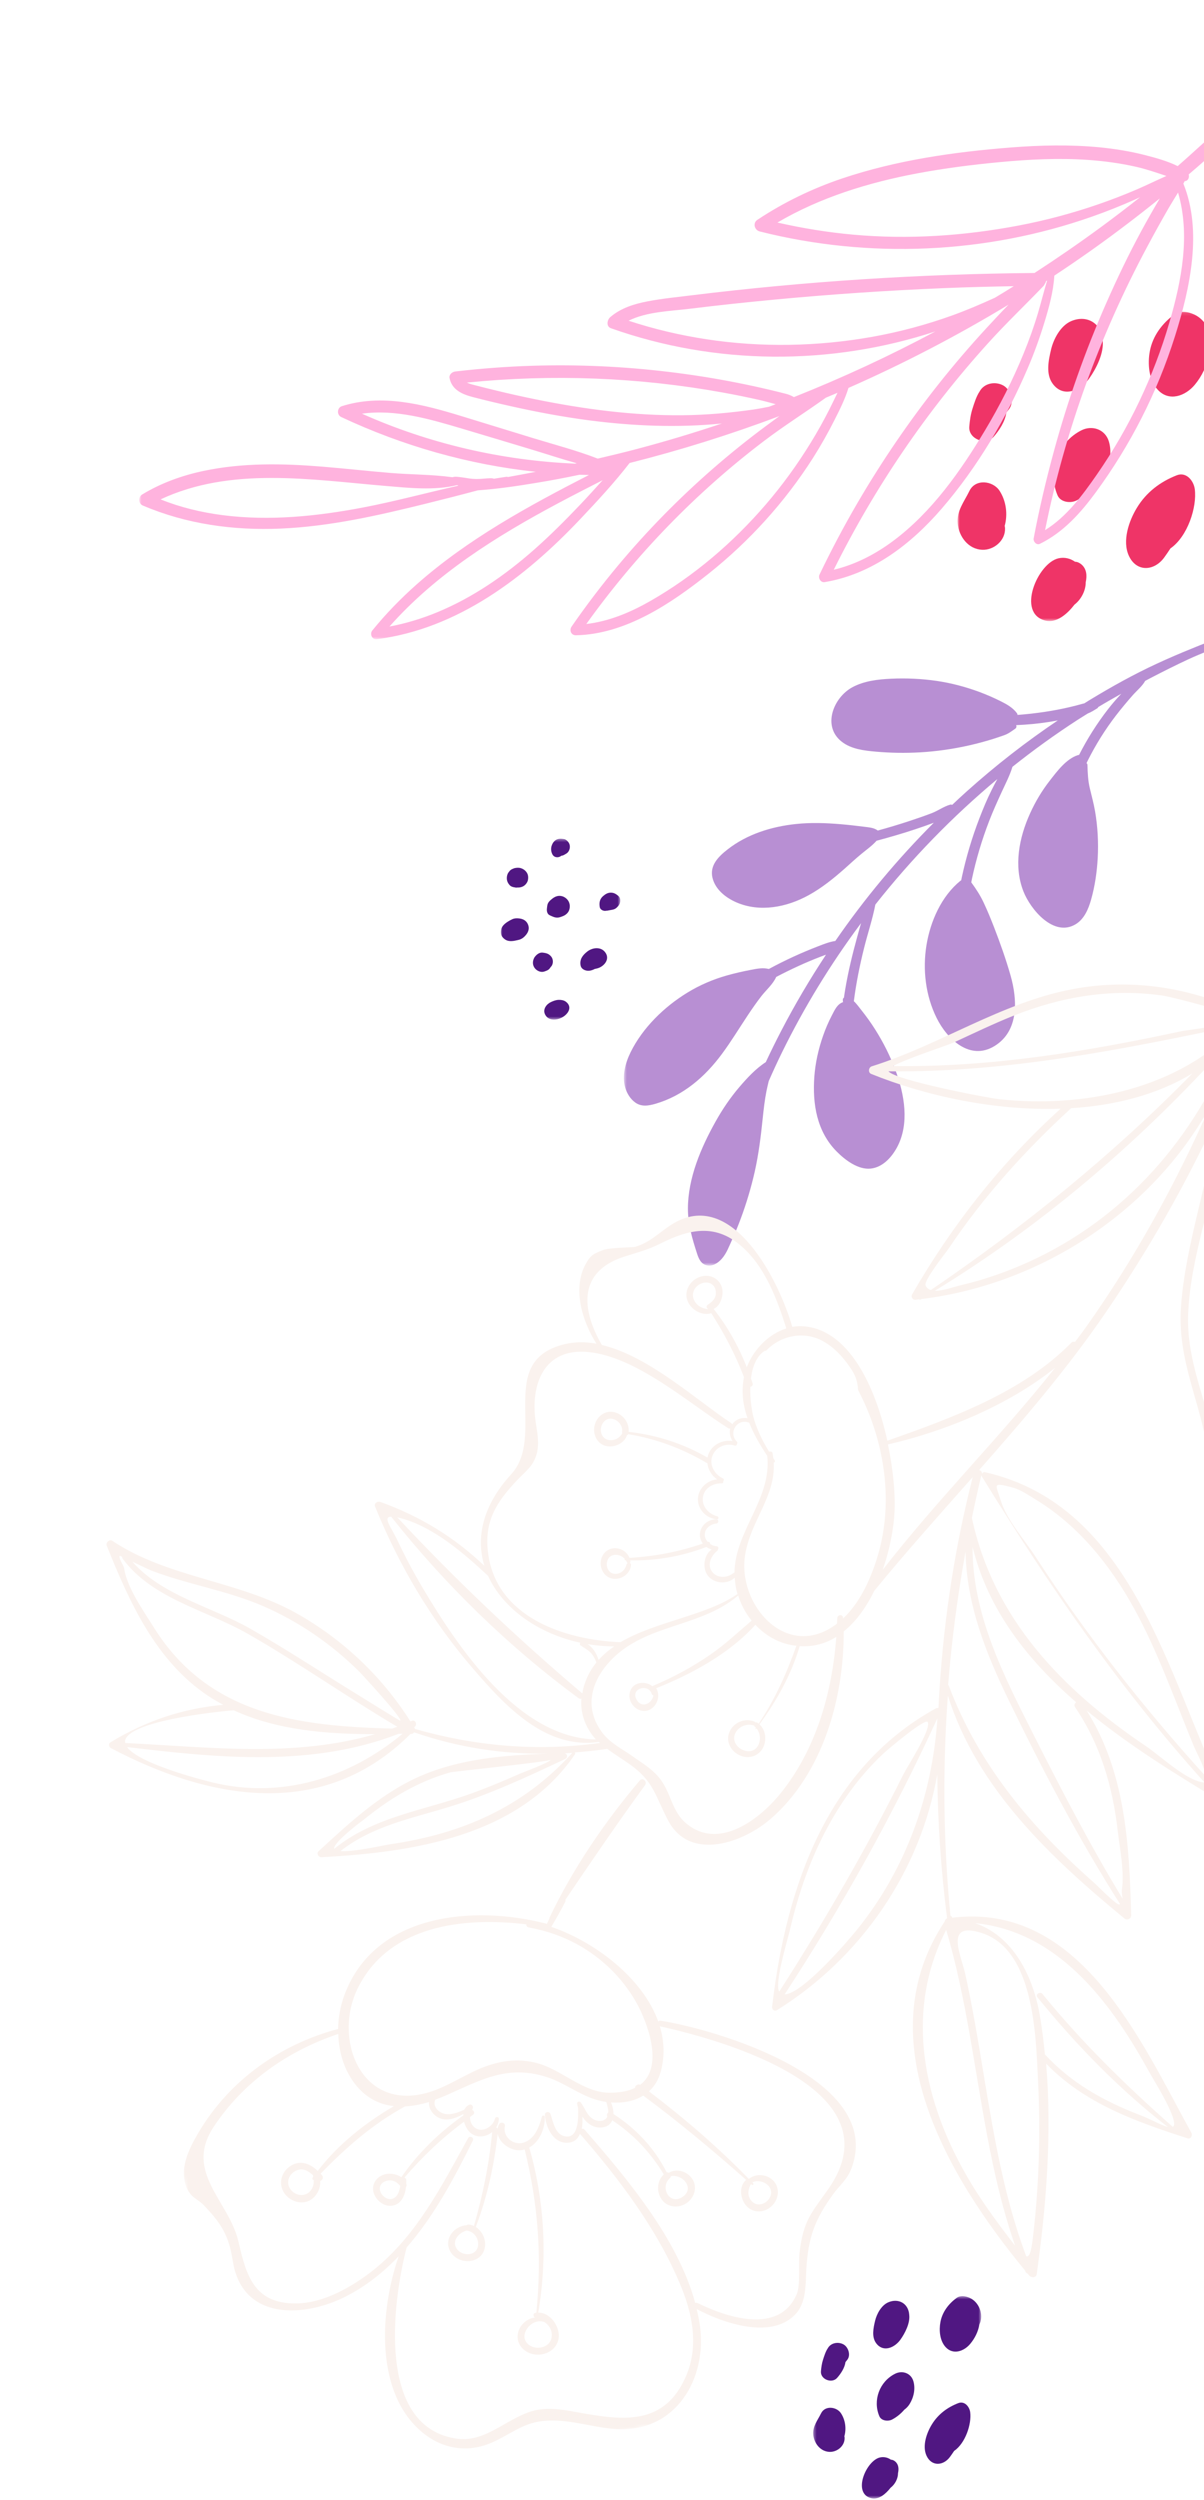 <svg width="387" height="803" viewBox="0 0 387 803" fill="none" xmlns="http://www.w3.org/2000/svg">
    <g clip-path="url(#clip0_827_111)">
        <mask id="mask0_827_111" style="mask-type:luminance" maskUnits="userSpaceOnUse" x="307" y="100" width="83" height="100">
            <path d="M307.795 199.471H389.385V100.131H307.795V199.471Z" fill="white"/>
        </mask>
        <g mask="url(#mask0_827_111)">
            <path d="M362.854 178.521C365.314 183.841 371.024 183.451 374.214 179.051C374.844 178.181 375.534 177.191 376.224 176.131C381.724 172.321 384.804 162.891 384.034 157.061C383.684 154.451 381.344 151.441 378.244 152.651C372.904 154.741 368.454 158.121 365.444 163.071C362.864 167.281 360.644 173.741 362.854 178.521Z" fill="#EF3467"/>
            <path d="M336.034 199.321C339.694 200.201 343.124 197.101 345.374 194.191C347.554 192.501 349.003 189.661 348.983 187.001C349.453 184.861 349.283 182.721 347.613 181.291C347.043 180.801 346.303 180.421 345.543 180.421C344.053 179.371 342.213 178.881 340.243 179.311C333.533 180.801 326.603 197.051 336.034 199.321Z" fill="#EF3467"/>
            <path d="M339.914 159.07C340.894 161.39 344.184 161.72 346.114 160.7C348.214 159.59 350.324 157.91 352.044 155.88C353.044 155.15 353.914 154.22 354.584 153.15C356.634 149.84 357.544 145.57 356.424 141.8C355.264 137.91 351.084 136.45 347.594 138.21C339.954 142.06 336.654 151.33 339.914 159.07Z" fill="#EF3467"/>
            <path d="M372.153 125.201C375.793 129.121 381.013 127.201 384.023 123.601C386.313 120.851 387.943 117.491 388.513 113.981C390.773 109.401 388.433 103.091 383.833 101.001C381.893 100.121 379.353 99.601 377.453 101.001C373.553 103.861 370.503 107.921 369.593 112.781C368.833 116.811 369.223 122.041 372.153 125.201Z" fill="#EF3467"/>
            <path d="M338.413 123.31C341.893 127.94 347.413 125.36 350.133 121.52C352.383 118.35 354.923 113.33 354.423 109.32C354.423 109.3 354.413 109.28 354.413 109.26C354.413 109.18 354.413 109.11 354.403 109.03C353.913 103.6 349.103 101.02 344.213 103.18C340.873 104.66 338.643 108.86 337.843 112.25C337.013 115.78 336.073 120.19 338.413 123.31Z" fill="#EF3467"/>
            <path d="M307.834 168.201C308.234 172.351 311.235 176.381 315.675 176.581C319.475 176.751 323.205 173.591 323.045 169.661C323.035 169.411 322.995 169.161 322.935 168.911C323.975 165.151 323.405 160.921 321.315 157.671C319.205 154.371 313.545 153.671 311.605 157.671C309.915 161.151 307.444 164.061 307.834 168.201Z" fill="#EF3467"/>
            <path d="M319.373 140.301C321.193 138.241 323.083 135.391 323.473 132.491C323.773 132.121 324.083 131.741 324.393 131.321C326.143 129.011 324.833 125.051 322.413 123.771C319.843 122.411 316.333 123.041 314.863 125.751C313.813 127.321 313.163 129.451 312.583 131.271C311.983 133.141 311.713 135.111 311.553 137.061C311.243 140.961 316.823 143.181 319.373 140.301Z" fill="#EF3467"/>
        </g>
        <mask id="mask1_827_111" style="mask-type:luminance" maskUnits="userSpaceOnUse" x="261" y="737" width="55" height="66">
            <path d="M261.385 802.471H315.385V737.471H261.385V802.471Z" fill="white"/>
        </mask>
        <g mask="url(#mask1_827_111)">
            <path d="M297.827 788.763C299.455 792.244 303.234 791.989 305.345 789.11C305.762 788.541 306.219 787.893 306.676 787.199C310.316 784.706 312.354 778.536 311.845 774.722C311.613 773.014 310.064 771.044 308.013 771.836C304.478 773.204 301.533 775.415 299.541 778.654C297.833 781.409 296.364 785.636 297.827 788.763Z" fill="#501782"/>
            <path d="M280.076 802.372C282.498 802.948 284.768 800.92 286.258 799.015C287.7 797.91 288.66 796.051 288.647 794.311C288.958 792.911 288.845 791.51 287.74 790.575C287.363 790.254 286.873 790.006 286.37 790.006C285.384 789.318 284.166 788.998 282.862 789.279C278.421 790.254 273.835 800.887 280.076 802.372Z" fill="#501782"/>
            <path d="M282.645 776.037C283.294 777.555 285.471 777.771 286.748 777.103C288.138 776.377 289.535 775.278 290.673 773.949C291.335 773.472 291.911 772.863 292.354 772.163C293.711 769.997 294.313 767.203 293.572 764.737C292.804 762.191 290.038 761.236 287.728 762.388C282.671 764.907 280.487 770.972 282.645 776.037Z" fill="#501782"/>
            <path d="M303.982 753.875C306.391 756.44 309.846 755.184 311.838 752.828C313.354 751.029 314.432 748.83 314.81 746.533C316.305 743.537 314.757 739.408 311.712 738.04C310.428 737.465 308.747 737.124 307.49 738.04C304.908 739.912 302.89 742.568 302.288 745.748C301.785 748.385 302.043 751.807 303.982 753.875Z" fill="#501782"/>
            <path d="M281.652 752.638C283.955 755.668 287.609 753.98 289.409 751.467C290.898 749.393 292.579 746.108 292.248 743.484C292.248 743.471 292.242 743.458 292.242 743.445C292.242 743.393 292.242 743.347 292.235 743.295C291.911 739.742 288.727 738.054 285.491 739.467C283.28 740.435 281.804 743.183 281.275 745.402C280.726 747.711 280.103 750.597 281.652 752.638Z" fill="#501782"/>
            <path d="M261.412 782.011C261.677 784.726 263.662 787.363 266.601 787.494C269.116 787.605 271.585 785.537 271.479 782.966C271.472 782.802 271.446 782.639 271.406 782.475C272.094 780.015 271.717 777.247 270.334 775.121C268.937 772.961 265.191 772.503 263.907 775.121C262.789 777.398 261.154 779.302 261.412 782.011Z" fill="#501782"/>
            <path d="M269.049 763.755C270.253 762.407 271.504 760.542 271.762 758.645C271.961 758.403 272.166 758.154 272.371 757.879C273.529 756.368 272.662 753.777 271.061 752.939C269.36 752.049 267.037 752.462 266.064 754.235C265.369 755.262 264.939 756.656 264.555 757.847C264.158 759.07 263.979 760.359 263.873 761.635C263.668 764.187 267.361 765.64 269.049 763.755Z" fill="#501782"/>
        </g>
        <mask id="mask2_827_111" style="mask-type:luminance" maskUnits="userSpaceOnUse" x="199" y="202" width="197" height="207">
            <path d="M202.172 202.115L199.84 406.102L392.827 408.308L395.16 204.322L202.172 202.115Z" fill="white"/>
        </mask>
        <g mask="url(#mask2_827_111)">
            <path d="M394.261 204.342C390.386 205.243 386.735 206.828 383.039 208.32C379.265 209.842 375.52 211.457 371.821 213.166C364.393 216.599 357.204 220.608 350.214 224.852C349.638 225.201 349.078 225.567 348.502 225.917C348.331 225.961 348.161 225.975 347.975 226.035C346.563 226.437 345.137 226.808 343.711 227.133C341.2 227.724 338.643 228.206 336.088 228.595C333.084 229.057 330.081 229.394 327.048 229.623C327.05 229.437 327.006 229.251 326.884 229.079C325.56 227.282 323.655 226.222 321.687 225.238C319.443 224.112 317.135 223.11 314.78 222.23C310.316 220.583 305.707 219.368 301 218.679C296.2 217.989 291.302 217.762 286.46 217.986C282.207 218.185 277.795 218.677 273.984 220.726C267.918 223.988 264.163 233.259 270.568 238.229C273.664 240.635 277.817 241.086 281.586 241.423C286.25 241.833 290.949 241.902 295.636 241.646C301.05 241.336 306.454 240.561 311.74 239.35C314.189 238.79 316.624 238.136 319.044 237.388C320.285 237 321.527 236.58 322.753 236.145C324.15 235.649 325.148 234.87 326.364 234.016C326.738 233.757 326.79 233.277 326.624 232.904C330.027 232.757 333.416 232.454 336.792 231.935C337.876 231.777 338.945 231.572 340.014 231.383C329.747 238.286 319.982 245.891 310.767 254.154C309.174 255.577 307.611 257.031 306.064 258.501C305.864 258.422 305.648 258.388 305.431 258.432C303.352 259.013 301.481 260.417 299.447 261.184C297.056 262.102 294.619 262.927 292.183 263.736C288.862 264.829 285.511 265.829 282.146 266.751C280.935 265.838 279.375 265.743 277.816 265.539C275.269 265.216 272.706 264.923 270.142 264.708C265.4 264.313 260.594 264.149 255.858 264.653C248.011 265.462 240.098 267.928 233.827 272.847C230.941 275.107 228.065 277.926 229.008 281.919C229.908 285.711 233.31 288.353 236.725 289.833C244.278 293.096 252.893 291.382 259.879 287.541C264.063 285.249 267.793 282.254 271.369 279.103C273.227 277.45 275.056 275.751 276.975 274.177C278.676 272.771 280.328 271.643 281.753 270.032C285.956 268.902 290.143 267.695 294.271 266.316C296.242 265.657 298.213 264.982 300.154 264.245C288.473 275.92 277.861 288.63 268.492 302.222C266.634 302.495 264.91 303.173 263.046 303.895C260.391 304.919 257.766 306.02 255.186 307.199C252.451 308.454 249.777 309.787 247.132 311.214C245.205 310.742 243.361 311.108 241.316 311.503C238.713 312.001 236.14 312.591 233.597 313.306C229.161 314.572 224.904 316.383 220.965 318.802C213.524 323.335 206.582 330.074 202.689 337.964C200.98 341.447 199.866 345.603 200.997 349.428C201.533 351.216 202.611 352.948 204.128 354.066C206.198 355.577 208.445 355.154 210.74 354.498C219.644 351.888 226.608 345.862 232.041 338.517C235.024 334.506 237.608 330.212 240.377 326.06C241.761 323.983 243.191 321.923 244.713 319.957C246.282 317.945 248.389 316.171 249.467 313.844C249.483 313.828 249.483 313.797 249.484 313.782C251.754 312.584 254.071 311.448 256.402 310.374C258.795 309.27 261.234 308.244 263.688 307.296C264.293 307.055 264.914 306.845 265.504 306.62C260.313 314.479 255.52 322.591 251.173 330.956C249.434 334.299 247.757 337.689 246.141 341.142C242.917 343.212 240.115 346.264 237.67 349.119C234.74 352.541 232.209 356.278 230.015 360.204C225.296 368.627 221.134 378.373 221.115 388.167C221.105 393.126 222.519 397.915 224.042 402.597C224.579 404.261 225.302 405.974 227.199 406.399C229.065 406.807 230.809 405.634 232 404.299C233.472 402.658 234.285 400.436 235.189 398.463C236.236 396.135 237.222 393.775 238.099 391.398C239.933 386.476 241.444 381.41 242.601 376.279C243.871 370.621 244.57 364.911 245.162 359.153C245.474 356.197 245.801 353.225 246.391 350.303C246.604 349.267 246.848 348.247 247.091 347.227C248.472 344.082 249.915 340.952 251.434 337.855C258.541 323.416 266.969 309.643 276.578 296.751C276.641 296.674 276.703 296.597 276.766 296.505C276.3 298.08 275.88 299.672 275.445 301.217C273.977 306.562 272.663 311.955 271.735 317.415C271.569 318.42 271.402 319.425 271.267 320.431C271.034 320.568 270.892 320.814 270.904 321.14C270.901 321.403 270.929 321.636 270.973 321.869C269.079 322.514 268.3 324.38 267.4 326.09C266.293 328.216 265.34 330.421 264.557 332.674C263.071 336.919 262.077 341.355 261.747 345.845C261.122 354.609 262.551 363.412 268.94 369.854C271.63 372.566 275.829 375.76 279.869 375.326C283.692 374.92 286.573 371.745 288.31 368.542C292.432 360.918 290.701 351.43 287.821 343.71C286.126 339.166 283.934 334.802 281.338 330.697C279.971 328.527 278.48 326.449 276.88 324.447C276.133 323.524 275.372 322.415 274.454 321.568C275.185 315.811 276.332 310.106 277.742 304.482C278.876 299.892 280.46 295.23 281.364 290.53C293.004 275.786 306.16 262.253 320.582 250.222C319.935 251.377 319.334 252.563 318.733 253.749C317.246 256.708 315.974 259.792 314.779 262.894C312.421 269.019 310.54 275.335 309.152 281.766C309.087 282.091 309.021 282.431 308.956 282.756C308.878 282.786 308.8 282.816 308.722 282.877C302.59 287.843 299.035 295.923 297.787 303.61C296.522 311.468 297.509 319.801 301.061 326.955C304.445 333.781 311.77 340.792 319.664 335.97C327.588 331.117 327.038 321.053 324.809 313.248C323.307 308.009 321.465 302.827 319.498 297.753C318.476 295.138 317.424 292.553 316.231 290.014C315.1 287.583 313.747 285.522 312.195 283.397C312.276 283.026 312.327 282.655 312.409 282.284C313.764 275.93 315.629 269.691 317.971 263.627C319.166 260.526 320.545 257.505 321.925 254.483C323.177 251.755 324.552 249.151 325.435 246.279C332.206 240.886 339.236 235.822 346.51 231.116C347.553 230.446 348.612 229.808 349.655 229.153C350.726 228.747 351.583 228.168 352.642 227.529C352.844 227.408 352.939 227.254 353.018 227.084C355.462 225.609 357.936 224.196 360.426 222.814C358.939 224.393 357.513 226.02 356.18 227.74C352.602 232.348 349.469 237.302 346.828 242.495C346.72 242.478 346.596 242.476 346.488 242.522C342.733 243.703 339.734 247.76 337.396 250.77C334.886 253.981 332.773 257.536 331.092 261.252C327.572 269.006 325.751 278.144 328.966 286.316C331.235 292.076 338.63 301.009 345.649 296.905C348.482 295.249 349.849 291.994 350.703 288.967C351.927 284.642 352.581 280.14 352.834 275.664C353.108 270.615 352.841 265.545 351.986 260.576C351.551 258.061 350.883 255.62 350.293 253.149C349.718 250.725 349.592 248.198 349.543 245.702C349.531 245.423 349.409 245.236 349.241 245.11C349.383 244.833 349.51 244.54 349.653 244.247C352.2 239.162 355.223 234.331 358.691 229.814C360.433 227.556 362.283 225.346 364.162 223.213C365.368 221.848 367.163 220.396 368.094 218.687C368.732 218.353 369.37 218.004 370.008 217.671C373.958 215.624 377.938 213.624 381.979 211.748C386.191 209.797 390.599 208.252 394.69 206.098C395.437 205.595 395.3 204.106 394.261 204.342Z" fill="#B88FD3"/>
        </g>
        <mask id="mask3_827_111" style="mask-type:luminance" maskUnits="userSpaceOnUse" x="40" y="0" width="360" height="234">
            <path d="M40.839 196.754L378.895 233.061L399.931 37.187L61.875 0.88L40.839 196.754Z" fill="white"/>
        </mask>
        <g mask="url(#mask3_827_111)">
            <path d="M45.879 162.354C59.914 168.35 75.061 170.43 90.247 169.772C105.944 169.096 121.361 165.609 136.572 161.846C142.247 160.438 147.905 159.011 153.555 157.492C159.962 157.035 166.331 156.102 172.676 155.039C177.226 154.292 181.751 153.433 186.268 152.483C187.281 152.519 188.297 152.537 189.312 152.555C169.817 162.545 150.424 173.109 133.944 187.675C128.804 192.229 124.004 197.165 119.671 202.496C118.793 203.564 119.53 205.497 121.06 205.298C147.118 202.027 168.915 185.325 186.458 166.785C191.97 160.963 197.476 155.031 202.37 148.707C218.689 144.608 234.783 139.559 250.535 133.637C248.977 134.778 247.437 135.921 245.899 137.046C240.154 141.317 234.585 145.806 229.174 150.513C218.251 160.024 208.073 170.379 198.778 181.482C193.463 187.834 188.45 194.419 183.741 201.218C182.903 202.418 183.562 204.069 185.128 204.038C201.077 203.716 215.749 193.807 227.807 184.218C240.917 173.797 252.315 161.211 261.316 147.096C263.853 143.099 266.186 138.97 268.311 134.747C269.992 131.438 271.638 128.126 272.726 124.591C290.422 116.806 307.625 107.861 324.179 97.846C321.729 100.363 319.327 102.939 316.962 105.502C311.697 111.223 306.649 117.114 301.818 123.191C292.217 135.279 283.485 148.078 275.695 161.397C271.289 168.936 267.207 176.657 263.418 184.536C262.903 185.607 263.751 187.188 265.065 186.966C280.306 184.441 292.804 174.809 302.701 163.352C314.155 150.082 323.457 134.346 330.344 118.259C332.403 113.465 334.185 108.551 335.701 103.571C337.213 98.628 338.579 93.687 338.897 88.524C343.023 85.806 347.082 83.025 351.113 80.169C358.509 74.913 365.73 69.419 372.791 63.727C370.749 67.178 368.757 70.671 366.853 74.192C362.798 81.661 359.122 89.334 355.689 97.105C348.87 112.563 343.211 128.545 338.77 144.858C336.248 154.126 334.027 163.482 332.25 172.921C332.048 173.954 333.186 175.202 334.261 174.664C341.836 170.953 347.414 164.683 352.331 157.979C357.804 150.499 362.686 142.593 366.899 134.323C371.225 125.848 374.827 117.004 377.69 107.935C380.22 99.94 382.323 91.698 383.168 83.321C383.983 75.05 383.482 66.692 380.37 58.963C380.525 58.707 380.663 58.431 380.8 58.173C381.893 58.145 382.36 57.014 382.085 56.022C383.944 54.441 385.787 52.84 387.615 51.219C391.59 47.703 395.67 44.216 399.235 40.292C400.697 38.687 398.435 35.9 396.663 37.345C390.427 42.454 384.611 48.062 378.538 53.351C375.191 51.702 371.467 50.684 367.876 49.771C363.154 48.574 358.332 47.801 353.497 47.318C343.948 46.402 334.314 46.621 324.767 47.377C306.553 48.818 288.139 51.456 270.761 57.294C261.13 60.53 251.894 64.989 243.442 70.605C241.878 71.636 242.505 73.92 244.204 74.339C279.298 83.196 316.915 81.584 351.072 69.553C355.754 67.912 360.368 66.064 364.908 64.044C365.424 63.808 365.94 63.573 366.456 63.338C362.364 66.587 358.209 69.757 354.007 72.849C346.986 78 339.824 82.936 332.521 87.676C295.769 87.999 259.036 90.341 222.547 94.817C217.759 95.412 212.931 95.874 208.183 96.781C203.843 97.606 199.577 98.928 196.177 101.833C195.137 102.721 194.743 104.859 196.407 105.438C229.924 117.305 266.925 117.536 300.674 106.442C285.929 114.325 270.73 121.36 255.186 127.541C254.383 127.073 253.55 126.711 252.487 126.451C250.702 125.987 248.913 125.559 247.106 125.128C243.509 124.288 239.905 123.501 236.292 122.804C229.157 121.402 221.992 120.287 214.781 119.422C200.306 117.686 185.697 117.025 171.115 117.476C162.821 117.73 154.541 118.367 146.299 119.317C145.342 119.433 144.282 120.336 144.494 121.413C145.246 125.237 148.582 126.649 152.047 127.548C156.094 128.601 160.151 129.563 164.232 130.474C172.517 132.327 180.888 133.898 189.326 135.004C203.464 136.831 217.841 137.449 232.039 136.012C223.087 139.011 214.057 141.73 204.931 144.148C200.686 145.273 196.397 146.302 192.13 147.298C185.415 144.687 178.381 142.859 171.503 140.758C163.764 138.382 156.008 136.005 148.269 133.629C135.869 129.826 122.682 126.411 109.894 130.453C108.334 130.939 108.195 133.25 109.666 133.935C129.365 143.192 150.572 149.231 172.217 151.537C169.228 152.125 166.246 152.658 163.262 153.21C163.142 153.143 162.982 153.107 162.817 153.126C161.453 153.307 160.101 153.543 158.752 153.762C158.734 153.76 158.716 153.758 158.7 153.738C158.262 153.582 157.879 153.595 157.424 153.601C156.786 153.623 156.182 153.667 155.54 153.725C154.347 153.834 153.142 153.886 151.953 153.795C150.726 153.717 149.54 153.426 148.319 153.295C147.313 153.187 146.355 152.975 145.414 153.274C138.844 152.369 132.131 152.447 125.523 151.901C118.247 151.301 110.995 150.486 103.737 149.888C90.933 148.84 78.025 148.581 65.384 151.257C58.449 152.729 51.777 155.138 45.714 158.811C44.358 159.592 44.472 161.749 45.879 162.354ZM368.742 79.264C370.947 75.14 373.205 71.04 375.548 66.985C376.551 65.258 377.624 63.556 378.661 61.85C382.647 75.488 379.805 90.101 375.897 103.491C370.833 120.863 362.927 137.476 352.61 152.34C348.008 158.987 342.883 165.941 335.913 170.28C342.304 138.514 353.448 107.821 368.742 79.264ZM365.397 60.843C361.302 62.602 357.153 64.192 352.945 65.648C344.569 68.528 335.984 70.822 327.268 72.466C309.8 75.769 292.012 76.966 274.27 75.369C266.064 74.633 257.923 73.305 249.889 71.479C263.677 63.366 279.305 58.593 294.954 55.659C303.668 54.032 312.491 52.908 321.319 52.076C330.716 51.195 340.215 50.707 349.629 51.355C354.841 51.715 360.016 52.416 365.107 53.562C368.46 54.322 371.665 55.429 374.893 56.503C374.873 56.519 374.853 56.535 374.813 56.567C371.669 57.937 368.578 59.477 365.397 60.843ZM335.456 91.807C335.641 91.609 335.754 91.403 335.813 91.191C336.022 90.941 336.162 90.647 336.215 90.326C336.332 90.248 336.45 90.169 336.585 90.093C335.55 93.471 334.709 96.905 333.708 100.305C332.37 104.813 330.784 109.258 328.991 113.608C325.493 122.154 321.302 130.389 316.565 138.294C308.71 151.387 299.491 164.479 287.127 173.708C281.38 177.997 274.954 181.323 267.999 182.992C281.092 156.652 297.747 132.166 317.477 110.354C323.252 103.942 329.502 98.018 335.456 91.807ZM280.356 108.185C262.835 111.3 244.739 111.646 227.149 108.975C218.64 107.68 210.223 105.704 202.046 103.009C207.958 100.064 215.456 99.943 221.753 99.166C230.755 98.061 239.781 97.086 248.828 96.241C267.017 94.523 285.263 93.285 303.529 92.539C310.975 92.231 318.407 92.047 325.851 91.92C323.845 93.177 321.823 94.413 319.785 95.63C315.316 97.657 310.8 99.607 306.133 101.286C297.741 104.31 289.118 106.618 280.356 108.185ZM265.449 127.734C266.703 127.215 267.94 126.694 269.197 126.156C268.294 127.967 267.443 129.802 266.522 131.611C264.68 135.229 262.7 138.778 260.566 142.237C256.273 149.226 251.454 155.868 246.098 162.088C235.594 174.297 223.052 185.016 209.057 193.016C202.669 196.673 195.782 199.567 188.46 200.416C204.445 178.111 223.734 158.196 245.609 141.612C252.058 136.708 258.893 132.445 265.449 127.734ZM219.424 133.367C203.584 133.519 187.785 131.422 172.279 128.285C167.959 127.404 163.665 126.452 159.398 125.412C157.274 124.893 155.149 124.374 153.029 123.819C152.268 123.629 151.062 123.354 150.059 122.883C177.518 120.108 205.346 121.17 232.486 126.102C236.46 126.82 240.407 127.625 244.344 128.52C245.993 128.897 247.667 129.386 249.328 129.819C248.627 130.089 247.908 130.357 247.206 130.627C245.534 130.974 243.865 131.285 242.167 131.539C234.622 132.6 227.062 133.297 219.424 133.367ZM193.711 154.227C191.341 156.844 188.988 159.462 186.552 162.017C181.781 167.028 176.893 171.936 171.695 176.52C162.423 184.701 152.06 191.874 140.595 196.62C135.614 198.684 130.469 200.239 125.184 201.234C140.134 184.342 159.547 172.236 179.321 161.676C184.082 159.135 188.886 156.689 193.711 154.227ZM116.338 132.871C127.075 131.353 138.172 134.598 148.401 137.641C155.866 139.86 163.327 142.115 170.772 144.35C175.629 145.816 180.47 147.427 185.375 148.789C185.189 148.824 185.002 148.876 184.816 148.911C161.234 147.905 137.888 142.49 116.338 132.871ZM123.948 156.075C131.511 156.705 139.479 157.615 146.922 155.816C147.061 155.868 147.199 155.937 147.339 155.988C137.14 158.255 127.032 161.021 116.794 162.974C101.954 165.814 86.67 167.389 71.598 165.461C64.734 164.579 58.004 162.966 51.613 160.39C74.204 149.824 99.839 154.049 123.948 156.075Z" fill="#FFB3DE"/>
        </g>
        <mask id="mask4_827_111" style="mask-type:luminance" maskUnits="userSpaceOnUse" x="0" y="299" width="489" height="504">
            <path d="M0.617 373.747L77.67 802.59L488.767 728.726L411.714 299.883L0.617 373.747Z" fill="white"/>
        </mask>
        <g mask="url(#mask4_827_111)">
            <path d="M409.5 300.981C406.78 309.374 403.912 317.664 400.87 325.855C383.411 317.175 363.889 314.048 344.602 317.721C321.828 322.046 302.166 335.608 280.212 342.481C279.179 342.796 278.936 344.473 280.029 344.924C297.396 351.937 319.593 356.812 340.914 356.09C321.814 373.361 306.003 393.487 293.148 415.778C292.713 416.53 293.393 417.574 294.257 417.471C294.663 417.423 295.04 417.356 295.447 417.309C295.545 417.421 295.713 417.494 295.88 417.412C295.997 417.339 296.088 417.271 296.209 417.223C334.379 412.542 370.158 389.217 388.753 355.71C377.841 380.295 364.931 403.865 349.101 426.198C347.942 427.831 346.719 429.399 345.551 430.982C345.138 430.849 344.656 430.91 344.288 431.313C328.701 447.201 305.808 455.486 285.219 462.736C281.383 445.284 272.721 426.523 257.625 425.944C256.634 425.915 255.636 425.991 254.656 426.167C250.623 411.809 235.396 380.906 215.862 393.305C211.744 395.937 208.938 399.085 204.103 400.472C203.413 400.673 195.937 400.643 193.737 401.531C190.809 402.705 189.836 403.061 188.24 406.017C183.927 413.919 187.16 424.404 191.715 431.567C188.312 430.961 184.958 430.915 181.648 431.691C159.17 436.948 175.698 461.086 164.29 473.528C154.991 483.699 152.974 493.987 155.692 502.906C145.995 493.686 135.07 487.019 122.283 482.397C121.393 482.065 120.117 482.76 120.551 483.875C128.215 502.712 138.549 520.239 151.829 535.683C162.157 547.692 175.2 561.961 192.495 559.475C192.618 559.583 192.716 559.694 192.839 559.802C172.643 562.601 152.903 560.861 133.359 555.303C133.332 555.152 133.28 555.006 133.207 554.889C133.173 554.844 133.139 554.798 133.13 554.748C134.259 554.104 133.626 552.171 132.349 552.711C132.202 552.763 132.056 552.816 131.939 552.888C122.781 538.44 110.213 526.523 95.241 518.121C76.521 507.62 53.934 506.78 36.102 494.876C35.188 494.263 33.923 495.449 34.304 496.417C41.552 514.525 50.091 533.464 66.86 544.653C68.451 545.714 70.1 546.662 71.765 547.555C58.768 548.698 46.81 552.739 35.513 559.589C34.813 560.025 34.923 561.068 35.612 561.437C67.666 578.302 104.003 584.782 131.96 556.902C132.414 556.975 132.84 556.744 133.112 556.384C147.192 561.266 161.565 563.452 176.131 563.245C162.496 563.725 148.654 564.787 135.961 570.073C122.959 575.519 112.633 585.175 102.392 594.583C101.612 595.293 102.383 596.554 103.305 596.492C132.83 594.945 166.868 589.788 184.825 563.419C184.965 563.186 184.874 562.969 184.696 562.846C188.127 562.592 191.589 562.229 195.049 561.711C195.074 561.707 195.12 561.673 195.145 561.668C197.454 563.404 199.958 564.924 202.274 566.555C210.256 572.144 210.588 576.879 214.813 584.801C221.848 597.972 238.959 591.865 247.923 584.009C264.438 569.535 271.273 545.502 271.193 523.98C275.253 520.737 278.515 516.082 281.036 510.913C291.247 498.453 301.985 486.468 312.659 474.417C306.465 498.699 302.871 523.446 301.662 548.334C301.646 548.389 301.596 548.398 301.61 548.473C301.619 548.524 301.603 548.578 301.612 548.629C301.367 548.569 301.077 548.543 300.819 548.693C265.908 567.898 252.895 605.766 248.339 643.203C248.327 643.283 248.316 643.363 248.304 643.443C248.267 643.812 248.204 644.186 248.167 644.556C248.064 645.429 248.937 646.102 249.733 645.622C276.908 628.688 295.835 600.927 301.277 569.862C301.398 585.26 302.455 600.671 304.409 616.024C304.368 616.084 304.327 616.143 304.286 616.202C303.931 616.395 303.709 616.746 303.651 617.145C278.587 654.924 304.399 698.826 329.47 729.229C329.518 729.35 329.566 729.471 329.613 729.592C329.752 729.93 330.023 730.141 330.297 730.221C330.463 730.424 330.634 730.653 330.825 730.852C331.486 731.64 333.068 731.641 333.233 730.393C336.332 708.378 338.142 685.248 336.263 662.806C348.678 675.606 364.939 681.366 381.737 686.796C382.782 687.127 383.374 685.802 382.948 685.023C366.702 655.522 347.249 610.919 306.079 615.932C305.999 615.635 305.799 615.386 305.5 615.31C303.19 591.624 302.97 568.028 304.671 544.58C314.03 574.438 337.834 596.776 361.421 616.173C362.303 616.895 363.618 616.27 363.595 615.134C362.991 592.282 361.702 569.086 349.263 549.37C362.669 560.464 377.891 569.831 392.029 578.357C392.875 578.878 394.193 577.838 393.736 576.884C375.485 539.113 364.349 483.634 316.576 472.832C316.117 472.733 315.761 473.057 315.648 473.44C315.706 472.755 315.285 472.287 314.717 472.156C329.049 455.923 343.119 439.531 355.402 421.567C368.917 401.801 381.027 380.707 391.137 358.728C388.739 379.166 381.234 398.603 379.64 419.181C378.239 437.082 386.038 450.167 388.349 467.219C388.547 468.609 390.434 469.151 391.152 467.804C410.494 430.949 417.011 386.526 395.359 349.314C402.047 333.703 407.681 317.712 412.045 301.431C412.269 299.939 409.964 299.524 409.5 300.981ZM48.523 504.384C60.281 508.905 72.863 510.791 84.476 515.805C95.975 520.762 106.543 528.038 115.442 536.857C116.424 537.846 129.371 551.873 128.679 552.645C128.551 552.797 116.765 545.378 115.459 544.602C103.802 537.471 92.379 529.909 80.5 523.128C68.305 516.171 51.994 512.442 42.545 501.571C45.07 502.775 47.937 504.152 48.523 504.384ZM40.188 559.189C41.049 552.867 68.695 549.817 75.115 549.311C89.109 555.738 105.104 556.985 120.587 556.976C94.483 564.568 67.46 561.131 40.276 559.821C40.235 559.595 40.169 559.374 40.188 559.189ZM68.307 572.485C64.211 571.485 44.563 566.359 40.846 561.118C69.98 564.617 100.356 567.66 128.115 556.867C128.556 556.865 128.992 556.839 129.408 556.842C112.331 571.08 90.414 577.868 68.307 572.485ZM126.05 555.191C95.896 554.389 67.131 550.927 49.491 522.765C46.142 517.406 40.798 509.892 39.889 503.68C39.752 502.772 37.855 500.158 38.546 499.671C38.546 499.671 38.829 499.802 39.255 500.011C39.237 500.195 39.273 500.396 39.414 500.604C49.007 513.574 66.209 517.066 79.707 524.774C96.066 534.118 111.485 545.005 127.709 554.607C127.12 554.791 126.585 554.991 126.05 555.191ZM116.664 584.658C125.073 577.757 134.146 572.24 144.735 569.248C145.672 568.976 176.751 565.828 177.049 565.179C176.62 566.111 167.621 569.438 167.358 569.563C161.978 571.955 156.575 574.222 151.017 576.205C136.025 581.543 119.991 583.542 107.44 593.805C106.777 591.851 117.84 583.695 116.664 584.658ZM183.943 562.981C168.236 580.368 148.587 588.952 125.586 592.307C123.186 592.661 113.753 594.874 109.438 594.535C119.784 586.43 132.078 584.118 144.441 580.315C157.323 576.368 169.504 570.681 181.675 564.943C182.585 564.521 182.438 563.122 181.326 563.14C182.202 563.112 183.07 563.034 183.943 562.981ZM324.418 718.864C320.757 714.079 317.208 709.197 313.933 704.11C297.534 678.524 289.838 647.668 304.134 619.832C313.981 653.126 314.884 688.468 326.278 721.277C325.74 720.596 325.13 719.798 324.418 718.864ZM333.648 668.173C334.472 684.456 334.023 700.863 332.189 717.079C331.586 722.526 331.133 724.914 329.875 724.699C320.785 700.521 317.901 674.942 313.349 649.611C312.415 644.414 311.431 639.227 310.276 634.096C308.813 627.543 303.498 617.017 315.491 620.823C332.431 626.176 332.953 653.915 333.648 668.173ZM368.683 664.237C371.246 668.83 374.322 673.538 376.36 678.381C377.584 681.296 377.652 682.684 376.977 683.116C361.962 669.85 347.779 656.02 335.098 640.443C334.33 639.492 332.677 640.541 333.474 641.512C345.955 656.84 359.769 671.073 375.404 683.165C373.311 682.634 369.836 680.615 366.412 679.313C354.822 674.865 344.332 669.027 335.856 659.821C335.461 655.745 334.97 651.713 334.298 647.687C332.076 634.455 325.586 621.86 313.42 617.671C339.513 620.265 356.372 642.062 368.683 664.237ZM253.974 619.566C256.077 610.481 258.978 601.511 262.906 593.057C268.048 581.974 275.015 571.522 283.993 563.171C285.391 561.857 297.506 551.621 298.213 553.101C299.372 555.51 291.642 567.343 290.365 569.905C278.388 593.903 264.949 617.128 250.456 639.687C248.855 636.839 253.315 622.536 253.974 619.566ZM275.57 619.651C272.197 623.834 257.899 640.397 252.197 640.566C270.734 612.227 287.158 582.661 301.312 551.87C299.661 576.605 291.263 600.168 275.57 619.651ZM193.45 431.981C186.603 420.15 186.052 408.276 200.671 403.602C205.086 402.187 208.17 401.451 212.241 399.424C221.188 394.94 229.577 392.836 238.023 400.001C245.858 406.652 249.742 417.15 252.748 426.665C247.075 428.436 242.289 433.416 240.19 438.769C240.137 438.908 240.11 439.043 240.057 439.182C237.421 432.451 233.823 425.997 229.367 420.396C231.568 419.508 232.55 416.17 232.176 414.087C231.572 410.723 228.226 408.991 225.024 410.085C221.722 411.196 219.602 414.843 221.129 418.145C222.388 420.821 225.706 422.687 228.629 421.773C232.82 428.354 236.353 435.027 239.143 442.326C238.218 446.847 238.806 451.276 240.265 455.497C238.418 455.181 236.437 455.848 235.333 457.498C235.272 457.301 235.14 457.144 234.962 457.02C223.87 449.71 208.507 435.521 193.45 431.981ZM223.34 418.033C221.922 415.773 223.081 413.129 225.508 412.201C227.643 411.377 229.851 412.405 230.069 414.776C230.277 416.942 229.089 417.984 227.495 419.074C226.871 419.497 227.128 420.203 227.668 420.468C225.958 420.335 224.325 419.618 223.34 418.033ZM156.846 498.5C155.656 488.555 159.546 482.492 166.124 475.505C168.845 472.606 171.365 471.039 172.486 467.028C173.455 463.614 172.671 459.971 172.162 456.564C170.483 444.763 174.715 432.807 189.163 434.254C204.671 435.822 221.135 450.512 234.043 458.688C234.28 458.853 234.515 458.863 234.711 458.802C234.359 460.161 234.68 461.658 235.463 462.839C232.258 462.326 228.845 463.976 227.676 467.141C227.554 467.473 227.483 467.797 227.416 468.146C219.489 463.584 211.099 460.919 202.067 459.873C202.324 456.976 200.335 454.275 197.484 453.569C194.419 452.824 191.702 455.023 191.088 457.958C190.474 460.893 192.075 464.026 195.195 464.502C197.706 464.906 200.718 463.484 201.514 460.983C201.681 460.901 201.818 460.799 201.916 460.625C210.976 462.107 219.46 465.3 227.384 469.992C227.599 472.052 228.777 473.992 230.517 475.156C227.523 475.383 224.762 477.771 224.376 480.821C223.927 484.53 226.913 487.725 230.484 487.964C231.064 488.016 231.082 487.105 230.543 486.995C227.777 486.326 225.411 483.693 225.965 480.717C226.504 477.795 229.231 476.372 231.989 476.421C232.405 476.424 232.568 476.032 232.48 475.685C232.72 475.434 232.778 475.035 232.351 474.827C229.687 473.569 227.895 470.522 228.979 467.606C230.063 464.69 233.308 463.407 236.19 464.289C236.628 464.418 236.88 464.087 236.892 463.722C237.041 463.54 237.097 463.271 236.876 463.052C233.909 460.112 237.078 455.37 240.812 456.954C242.286 460.68 244.378 464.243 246.615 467.599C248.114 481.428 236.255 491.644 236.079 505.1C236.003 505.113 235.898 505.106 235.832 505.17C233.963 506.75 230.852 507.05 229.094 505.059C227.076 502.778 228.515 499.669 230.564 498.083C230.747 497.946 230.786 497.732 230.78 497.552C231.062 497.242 230.908 496.674 230.382 496.638C229.647 496.589 228.901 496.334 228.279 495.902C228.282 495.487 228.004 495.096 227.511 495.237C226.932 494.615 226.532 493.832 226.534 492.976C226.495 490.884 228.375 489.509 230.287 489.321C230.999 489.245 231.153 488.077 230.388 488.008C227.628 487.804 225.02 490.035 224.959 492.87C224.947 493.961 225.304 494.933 225.918 495.756C218.224 498.408 210.474 499.879 202.337 500.356C201.617 498.516 199.73 497.248 197.682 497.253C195.033 497.237 193.096 499.451 193.065 502.022C193.021 504.518 194.747 506.903 197.347 507.083C200.002 507.28 202.68 505.296 202.819 502.602C202.835 502.262 202.623 502.093 202.375 502.008C202.512 501.905 202.64 501.753 202.625 501.522C202.602 501.397 202.579 501.271 202.557 501.146C210.916 501.328 219.262 499.854 227.048 496.849C227.582 497.219 228.152 497.506 228.775 497.653C226.202 499.359 225.677 503.652 227.507 506.044C229.538 508.685 233.794 508.983 236.162 506.718C236.266 508.306 236.475 509.901 236.937 511.606C236.993 511.777 237.045 511.923 237.098 512.069C237.038 512.028 236.958 512.017 236.867 512.085C227.063 518.874 210.827 520.755 199.423 527.443C181.42 526.712 159.327 519.383 156.846 498.5ZM199.997 460.193C200.006 460.243 200.02 460.318 200.029 460.368C199.185 461.738 197.82 462.657 196.09 462.553C193.994 462.438 192.859 460.594 193.178 458.619C193.479 456.829 194.941 455.296 196.856 455.704C198.712 456.07 200.242 457.946 199.964 459.862C199.948 459.917 199.977 459.937 199.961 459.992C199.97 460.042 199.958 460.122 199.997 460.193ZM201.125 501.118C201.266 501.326 201.403 501.508 201.498 501.75C201.551 501.897 201.644 501.983 201.758 502.041C201.591 502.122 201.438 502.28 201.373 502.498C200.947 504.311 199.357 505.712 197.419 505.464C195.666 505.234 194.83 503.467 195.082 501.841C195.548 498.803 199.069 498.766 200.779 500.636C200.685 500.834 200.785 501.101 201.075 501.127C201.075 501.127 201.1 501.122 201.125 501.118ZM129.258 487.727C139.526 490.598 149.112 498.905 156.866 506.116C161.605 516.615 173.047 524.718 186.535 527.607C186.325 527.878 186.287 528.248 186.613 528.474C187.71 529.236 188.875 529.804 189.828 530.773C190.691 531.681 191.28 532.793 191.697 533.962C190.06 535.967 188.742 538.303 187.857 541.027C187.538 541.992 187.323 542.963 187.179 543.896C166.101 526.044 146.499 507.46 127.679 487.311C128.092 487.444 128.63 487.554 129.258 487.727ZM197.433 528.785C195.56 530.054 193.874 531.498 192.405 533.135C191.818 531.167 190.601 529.157 188.875 528.068C191.68 528.523 194.529 528.789 197.433 528.785ZM135.887 510.041C132.989 505.171 130.324 500.156 127.901 495.045C125.797 490.551 122.884 487.187 125.725 487.117C143.004 508.943 163.564 528.962 185.977 545.434C186.278 545.665 186.614 545.656 186.881 545.556C186.517 550.313 188.071 554.776 191.485 558.62C191.49 558.645 191.515 558.64 191.519 558.666C166.771 558.214 147.377 529.382 135.887 510.041ZM250.87 576.016C243.756 584.784 230.999 594.047 220.84 585.869C215.591 581.629 215.92 575.661 211.593 570.634C209.297 567.962 206.278 566.173 203.453 564.166C200.091 561.764 196.211 559.948 193.659 556.571C186.396 547.043 191.415 536.864 199.352 530.513C210.418 521.657 226.081 521.927 237.179 512.521C237.225 512.487 237.241 512.433 237.261 512.403C238.184 515.373 239.667 518.139 241.598 520.513C237.253 524.196 233.155 528.094 228.424 531.354C222.565 535.413 216.319 538.764 209.76 541.523C209.735 541.528 209.719 541.583 209.694 541.587C208.566 540.65 206.92 540.297 205.472 540.609C202.65 541.22 201.593 544.286 202.812 546.737C204.073 549.283 207.244 550.476 209.609 548.625C211.547 547.137 212.179 544.302 210.923 542.221C222.274 537.694 234.498 531.092 242.798 521.852C245.814 525.068 249.718 527.45 254.207 528.328C254.8 528.455 255.41 528.527 255.99 528.578C252.798 537.522 249.14 545.747 243.862 553.614C243.714 553.512 243.586 553.379 243.438 553.276C243.235 553.157 243.03 553.168 242.858 553.225C242.82 553.154 242.776 553.058 242.667 553.026C239.526 551.569 235.622 553.229 234.387 556.457C233.204 559.546 235.124 562.726 238.03 563.888C240.827 565.018 243.987 563.984 245.329 561.203C246.504 558.789 246.116 555.62 244.108 553.829C249.667 546.222 254.355 537.813 257.033 528.753C257.028 528.728 257.028 528.728 257.024 528.703C261.46 528.995 265.383 527.875 268.81 525.73C267.485 543.617 262.311 561.884 250.87 576.016ZM209.485 544.035C209.594 544.352 209.801 544.496 210.041 544.531C209.611 547.044 206.339 548.902 204.636 545.917C202.534 542.303 208.372 540.581 209.485 544.035ZM243.023 555.294C243.064 555.235 243.105 555.176 243.146 555.117C245.733 558.254 243.588 563.926 238.932 562.119C237.008 561.377 235.485 559.396 236.118 557.286C236.879 554.74 239.851 553.376 242.278 554.184C242.333 554.2 242.354 554.171 242.404 554.162C242.427 554.287 242.449 554.413 242.572 554.52C242.725 554.648 242.852 554.781 242.98 554.913C242.939 554.972 242.902 555.057 242.836 555.121C242.758 555.264 242.915 555.417 243.023 555.294ZM270.969 519.848C270.956 519.773 270.963 519.668 270.975 519.588C270.913 518.381 269.178 518.538 269.129 519.712C269.103 520.287 269.077 520.862 269.05 521.437C268.822 521.608 268.627 521.824 268.369 521.974C252.598 533.23 236.924 515.288 239.512 499.378C241.276 488.409 249.306 480.695 248.695 469.791C249.013 469.682 249.24 469.356 248.996 469.011C248.855 468.803 248.709 468.57 248.564 468.337C248.494 467.806 248.424 467.274 248.33 466.747C248.23 466.194 247.642 466.093 247.203 466.249C245.292 463.12 243.639 459.841 242.517 456.337C241.748 453.935 241.036 449.683 241.18 445.433C241.658 445.347 242.097 444.906 241.909 444.291C241.739 443.778 241.569 443.264 241.373 442.755C241.843 439.017 243.118 435.574 245.816 433.845C245.971 433.843 246.101 433.846 246.252 433.819C250.784 429.014 258.192 427.371 264.332 430.648C268.32 432.782 271.302 436.237 273.762 439.968C275.109 441.98 275.716 444.204 275.802 446.417C277.041 448.838 278.205 451.272 279.197 453.763C285.137 468.633 286.691 485.51 281.771 500.855C279.618 507.643 276.296 514.848 270.969 519.848ZM359.808 611.668C358.94 612.032 352.609 605.524 351.9 604.9C331.538 586.997 314.609 566.974 304.95 541.369C304.907 541.273 304.822 541.236 304.759 541.17C305.893 526.842 307.793 512.584 310.348 498.364C310.698 515.327 316.81 530.867 324.327 546.284C335.148 568.544 346.719 590.644 360.021 611.552C359.945 611.566 359.904 611.625 359.808 611.668ZM359.283 588.102C359.932 593.738 361.471 601.288 360.602 606.99C360.474 607.868 360.764 608.905 360.821 609.802C350.438 592.723 341.274 575.063 332.262 557.245C322.562 538.049 312.527 518.575 312.607 496.792C317.535 517.001 330.27 533.165 345.91 546.733C345.423 547.054 345.15 547.699 345.573 548.323C353.728 560.36 357.609 573.734 359.283 588.102ZM325.587 477.796C328.092 478.46 330.675 480.277 332.887 481.616C346.623 489.928 356.89 502.752 364.547 516.64C372.209 530.554 377.454 545.601 383.484 560.248C384.64 563.072 386.458 566.115 387.221 569.062C387.384 569.68 387.524 570.173 387.665 570.666C367.671 548.603 349.205 525.228 333.015 500.226C329.428 494.702 323.486 488.047 321.598 481.726C320.148 476.83 318.634 475.91 325.587 477.796ZM315.539 474.133C336.973 508.974 359.796 542.165 387.226 572.559C387.067 572.536 386.928 572.483 386.743 572.465C381.148 571.786 373.084 564.008 368.276 560.778C341.453 542.714 319.321 519.868 312.395 487.526C313.337 482.951 314.354 478.363 315.426 473.791C315.473 473.912 315.471 474.042 315.539 474.133ZM283.722 504.21C286.036 497.601 287.282 490.82 287.538 485.462C287.795 480.103 287.155 472.21 285.406 463.92C303.595 459.771 323.99 451.442 339.137 439.313C321.451 461.564 301.116 481.778 283.722 504.21ZM297.498 412.845C296.853 411.277 304.097 402.226 304.876 401.076C316.042 384.401 329.369 369.645 344.129 356.083C344.174 356.049 344.191 355.994 344.232 355.935C358.315 355.063 371.867 351.669 383.281 344.746C357.769 370.788 329.377 393.797 299.216 414.325C298.424 414.104 297.823 413.642 297.498 412.845ZM381.918 421.753C382.712 403.651 389.62 386.523 392.244 368.792C392.433 370.417 392.61 371.836 392.628 372.662C392.971 381.93 393.083 391.214 393.01 400.479C392.836 420.154 391.591 439.788 389.531 459.361C386.458 446.878 381.316 435.44 381.918 421.753ZM391.932 459.008C395.527 423.583 396.2 388.062 393.808 352.521C393.955 352.184 394.122 351.817 394.269 351.479C411.232 386.553 407.524 424.382 391.932 459.008ZM330.737 405.266C323.759 408.438 316.438 410.997 308.972 412.753C306.632 413.303 303.086 414.64 300.503 414.56C334.58 393.743 364.769 368.027 391.704 338.646C393.365 337.207 394.958 335.677 396.477 334.03C384.233 365.204 361.762 391.14 330.737 405.266ZM321.225 353.046C317.017 352.584 287.726 346.91 285.584 344.082C323.767 344.529 360.99 337.038 398.176 329.19C379.185 349.81 348.362 355.97 321.225 353.046ZM379.582 331.235C349.063 337.781 318.352 342.833 287.069 342.389C291.676 339.877 304.531 335.779 306.684 334.77C312.96 331.88 319.189 328.869 325.625 326.288C341.065 320.119 357.097 317.393 373.655 319.757C377.41 320.3 397.423 325.723 397.054 326.411C395.298 329.629 382.856 330.543 379.582 331.235Z" fill="#FAF2EE"/>
            <path d="M205.639 571.859C194.421 585.07 184.096 600.22 176.641 615.89C176.583 616.004 176.601 616.105 176.615 616.18C176.333 616.775 176.046 617.345 175.764 617.94C175.734 617.919 175.7 617.874 175.645 617.857C152.25 611.799 120.36 614.471 110.658 640.885C109.425 644.268 108.736 647.943 108.678 651.659C90.062 656.611 73.79 668.112 63.876 684.821C60.711 690.158 57.142 697.148 60.325 703.315C61.719 706.018 63.666 706.317 65.588 708.355C70.577 713.601 73.094 717.217 74.46 724.099C74.828 726.002 75.032 727.857 75.626 729.72C80.493 745.405 98.798 743.775 110.861 737.72C117.476 734.407 123.149 729.889 128.149 724.663C121.963 742.49 120.503 768.719 135.837 781.306C142.134 786.472 149.979 787.835 157.491 784.749C164.302 781.945 167.982 777.888 175.767 777.474C183.728 777.029 190.544 779.743 198.352 780.18C217.19 781.227 227.471 763.96 224.934 746.664C224.682 744.973 224.33 743.3 223.952 741.631C232.322 746.062 247.608 751.453 255.488 743.481C259.33 739.603 258.882 733.645 259.185 728.692C259.825 718.393 261.942 712.855 267.796 704.728C269.979 701.719 272.309 700.108 273.695 696.412C284.348 667.935 230.874 651.964 212.395 649.013C212.045 648.946 211.762 649.101 211.588 649.288C206.53 635.14 190.96 623.554 177.202 618.873C178.752 616.237 180.297 613.575 181.673 610.84C181.808 610.582 181.793 610.352 181.752 610.126C190.139 597.76 198.489 585.479 207.316 573.398C208.17 572.233 206.602 570.727 205.639 571.859ZM220.507 763.164C213.621 779.121 200.32 777.417 186.249 774.891C181.933 774.112 177.494 773.225 173.108 773.935C163.935 775.428 156.772 784.645 146.9 783.257C121.152 779.694 125.992 740.081 130.704 721.845C139.542 711.705 146.141 699.35 151.979 687.52C152.474 686.524 150.992 685.78 150.462 686.73C142.044 701.952 133.914 718.055 120 729.107C113.233 734.469 104.066 739.745 95.156 739.817C81.584 739.923 79.118 730.674 76.65 719.973C73.611 706.81 58.974 697.674 68.739 683.014C78.338 668.591 92.443 658.748 108.731 653.256C108.891 659.343 110.755 665.384 114.708 670.064C118.129 674.088 122.228 675.969 126.62 676.45C117.415 681.81 108.584 688.813 102.137 697.253C99.674 694.949 96.601 693.583 93.325 695.701C90.231 697.682 89.334 701.782 91.624 704.714C93.65 707.33 97.566 708.337 100.327 706.234C102.015 704.946 103.082 702.655 102.925 700.481C103.598 700.334 104.124 699.358 103.502 698.641C103.365 698.458 103.183 698.309 103.051 698.152C111.28 689.676 119.704 682.279 130.188 676.534C132.734 676.414 135.339 675.894 137.898 675.123C137.731 676.941 138.762 678.777 140.433 679.851C143.187 681.61 146.295 680.43 148.943 678.995C148.94 679.125 148.942 679.281 148.939 679.411C141.23 684.865 134.379 691.486 129.007 699.267C127.649 698.345 125.743 697.987 124.281 698.224C121.504 698.646 119.377 701.101 120.021 703.965C120.625 706.604 123.424 708.9 126.188 708.403C129.077 707.884 130.205 705.064 130.498 702.368C130.647 702.186 130.716 701.992 130.701 701.761C130.678 701.636 130.63 701.515 130.583 701.394C130.602 700.924 130.601 700.484 130.579 700.073C130.566 699.712 130.295 699.502 129.991 699.401C135.788 692.684 142.05 686.687 149.15 681.446C149.573 683.08 150.519 684.595 151.611 685.332C153.761 686.759 156.37 686.265 158.202 684.769C157.248 695.048 155.152 705.039 152.342 714.951C151.861 714.727 151.334 714.536 150.754 714.485C150.435 714.439 150.142 714.543 149.964 714.705C147.888 714.845 145.821 716.045 144.757 717.921C142.942 721.098 144.749 724.66 148.021 725.835C151.153 726.956 154.944 725.679 155.774 722.213C156.341 719.882 155.415 717.328 153.637 715.807C153.608 715.786 153.624 715.732 153.594 715.711C153.535 715.67 153.505 715.649 153.451 715.633C153.298 715.505 153.12 715.382 152.942 715.258C156.603 705.608 158.804 695.624 159.968 685.359C160.551 688.312 163.984 690.676 166.985 690.629C167.581 690.626 168.129 690.501 168.648 690.356C172.99 708.028 174.215 724.808 172.392 742.81C172.266 742.833 172.157 742.8 172.036 742.848C171.241 743.043 171.382 743.976 171.916 744.347C169.552 744.616 167.363 746.435 166.625 748.822C165.459 752.582 168.374 755.816 172.026 756.222C175.683 756.654 179.394 754.354 179.606 750.481C179.806 746.972 176.751 742.675 173.008 742.777C176 725.213 175.079 706.953 170.135 689.83C170.131 689.805 170.101 689.784 170.097 689.759C173.427 687.942 175.257 683.545 175.094 679.894C175.074 679.354 174.294 679.338 174.174 679.826C173.308 683.092 171.872 687.082 168.255 688.172C164.985 689.174 161.558 686.266 162.28 682.922C162.522 681.816 160.975 681.291 160.425 682.271C160.171 682.731 160.021 683.199 159.926 683.682C159.819 683.52 159.662 683.367 159.493 683.293C159.995 682.478 160.315 681.513 160.34 680.498C160.344 679.798 159.303 679.777 159.13 680.404C158.459 683.168 154.705 685.372 152.326 683.104C151.511 682.318 151.073 681.178 151.075 680.038C151.071 680.012 151.091 679.983 151.082 679.933C151.402 679.694 151.698 679.459 152.043 679.216C152.713 678.759 152.37 677.861 151.768 677.684C151.857 677.461 151.942 677.213 152.002 676.968C152.154 676.371 151.496 675.738 150.89 675.976C150.072 676.331 149.58 676.911 149.236 677.595C147.533 678.368 145.666 679.092 143.814 679.036C141.417 678.974 138.876 676.813 139.915 674.372C141.06 673.959 142.221 673.491 143.328 673.007C154.456 668.105 162.947 663.107 175.533 667.039C182.292 669.142 187.542 674.107 194.773 675.089C194.798 675.084 194.828 675.105 194.878 675.096C195.143 676.137 195.565 677.331 195.537 678.476C195.146 678.753 194.944 679.36 195.215 679.855C195.194 679.885 195.178 679.94 195.157 679.969C194.385 681.3 192.699 681.448 191.392 680.957C188.812 680.021 188.16 677.262 186.687 675.272C186.341 674.789 185.391 674.986 185.513 675.664C185.569 676.12 185.675 676.568 185.807 677.011C185.913 679.765 186.064 686.527 182.09 686.205C178.405 685.908 177.903 681.67 176.92 678.944C176.569 677.997 175.056 678.243 175.141 679.29C175.452 683.329 177.881 688.62 182.706 688.193C184.673 688.021 185.792 686.887 186.418 685.323C186.423 685.348 186.428 685.373 186.457 685.394C198.844 699.625 211.045 715.703 218.42 733.218C222.548 742.765 224.741 753.385 220.507 763.164ZM100.593 698.619C100.65 698.79 100.652 698.945 100.683 699.121C100.621 699.21 100.559 699.299 100.498 699.388C100.25 699.743 100.507 700.163 100.847 700.18C100.92 701.592 100.547 702.981 99.414 704.04C97.584 705.69 94.831 705.097 93.401 703.202C91.899 701.192 92.66 698.645 94.743 697.39C96.989 696.027 98.945 697.101 100.593 698.619ZM128.656 702.077C128.351 703.842 127.799 705.678 126.106 706.215C124.438 706.748 122.571 705.166 122.161 703.607C121.677 701.776 123.205 700.465 124.916 700.313C126.676 700.152 127.627 700.966 128.656 702.077ZM150.136 716.384C150.195 716.425 150.25 716.442 150.334 716.478C152.534 716.886 154.007 719.161 153.652 721.376C153.278 723.62 150.983 724.421 148.978 723.797C146.862 723.14 145.493 721.002 146.65 718.928C147.398 717.602 148.713 716.692 150.136 716.384ZM174.829 745.689C176.322 746.639 177.406 748.051 177.365 750.132C177.336 752.858 174.743 754.309 172.276 754C169.892 753.729 167.954 751.745 168.754 749.269C169.538 746.847 172.179 744.947 174.728 745.707C174.753 745.703 174.804 745.694 174.829 745.689ZM266.17 703.181C260.647 710.989 258.203 713.268 256.993 723.566C256.602 726.876 257.274 733.934 256.174 736.619C250.586 750.27 233.018 744.019 224.226 739.69C223.943 739.56 223.687 739.58 223.47 739.671C217.817 718.892 201.356 699.458 187.892 683.996C187.603 683.685 187.283 683.639 186.995 683.768C187.235 682.507 187.277 681.152 187.198 679.845C188.559 681.933 190.681 683.495 193.268 683.315C195.189 683.177 196.269 682.258 196.794 680.997C203.621 685.498 209.108 691.353 213.351 698.366C211.36 700.278 210.979 703.353 212.302 705.81C213.94 708.859 217.738 709.499 220.573 707.667C223.287 705.884 224.346 702.247 222.331 699.551C220.658 697.312 217.401 696.368 214.973 697.867C214.77 697.748 214.526 697.688 214.3 697.729C210.392 689.982 204.488 683.683 197.185 678.983C197.194 677.737 196.905 676.416 196.387 675.265C200.222 675.535 203.861 674.855 206.756 673.065C218.245 681.574 229.166 690.678 239.87 700.157C239.774 700.201 239.658 700.273 239.571 700.367C237.316 702.69 238.056 706.807 240.294 708.867C242.807 711.162 246.546 710.464 248.609 707.943C250.59 705.539 250.579 702.017 248.111 699.972C245.978 698.205 242.825 698.123 240.693 699.828C230.765 689.613 219.937 680.311 208.586 671.7C210.35 670.113 211.724 667.948 212.441 665.15C213.735 660.227 213.465 655.403 212.094 650.804C233.079 655.43 288.658 671.281 266.17 703.181ZM219.281 705.671C215.087 708.316 212.079 702.404 215.33 699.565C215.529 699.374 215.619 699.15 215.633 698.94C219.489 698.17 223.495 702.996 219.281 705.671ZM242.083 701.211C241.989 701.124 241.891 701.012 241.798 700.925C245.174 699.36 249.856 702.898 246.996 706.47C245.682 708.106 243.267 708.669 241.707 707.058C240.18 705.492 240.288 703.348 241.344 701.577C241.365 701.547 241.356 701.497 241.376 701.468C241.47 701.554 241.559 701.616 241.652 701.703C241.962 701.984 242.372 701.522 242.083 701.211ZM195.605 631.79C199.096 635.05 202.197 639.028 204.557 643.217C207.871 649.1 213.652 663.663 205.793 669.584C205 669.208 204.135 669.882 204.106 670.587C201.982 671.616 199.207 672.193 195.513 672.131C187.389 671.958 180.373 664.667 172.641 662.635C167.361 661.251 162.521 661.602 157.321 663.262C150.135 665.564 143.892 670.521 136.595 672.351C115.767 677.545 107.02 654.704 115.011 638.548C125.021 618.324 148.969 615.627 169.172 618.062C169.148 618.507 169.355 618.936 169.918 619.042C179.762 620.85 188.254 624.947 195.605 631.79Z" fill="#FAF2EE"/>
        </g>
        <mask id="mask5_827_111" style="mask-type:luminance" maskUnits="userSpaceOnUse" x="160" y="269" width="40" height="59">
            <path d="M160.985 327.471H199.385V269.381H160.985V327.471Z" fill="white"/>
        </mask>
        <g mask="url(#mask5_827_111)">
            <path d="M175.143 325.69C176.613 329.03 182.093 327.17 182.923 324.27C183.223 323.22 182.693 322.33 181.893 321.73C181.273 321.26 180.433 321.12 179.673 321.13C178.723 321.14 177.933 321.45 177.093 321.84C175.683 322.48 174.443 324.09 175.143 325.69Z" fill="#501782"/>
            <path d="M171.904 310.971C172.574 311.841 173.894 312.431 174.994 312.021C175.574 311.811 176.144 311.651 176.584 311.171C176.744 310.991 176.874 310.801 177.004 310.601C177.584 310.071 177.784 309.211 177.684 308.461C177.574 307.621 177.134 307.051 176.454 306.571C175.834 306.141 175.154 306.061 174.434 305.961C173.344 305.821 172.364 306.661 171.804 307.471C171.754 307.541 171.714 307.611 171.674 307.691C171.134 308.791 171.144 309.991 171.904 310.971Z" fill="#501782"/>
            <path d="M186.624 310.12C186.824 311.15 187.864 311.69 188.804 311.78C189.624 311.85 190.294 311.64 191.024 311.28C191.074 311.25 191.104 311.24 191.134 311.22C191.174 311.21 191.204 311.21 191.274 311.19C191.524 311.13 191.784 311.08 192.034 311.01C194.014 310.48 196.004 308.32 194.754 306.2C193.444 303.97 190.574 304.21 188.774 305.61C187.274 306.78 186.244 308.12 186.624 310.12Z" fill="#501782"/>
            <path d="M192.773 291.32C192.923 292.24 194.053 292.71 194.863 292.51C194.883 292.51 194.883 292.51 194.893 292.5C194.973 292.5 195.053 292.5 195.133 292.5C195.103 292.5 196.363 292.28 196.413 292.26C196.863 292.2 197.273 292.11 197.683 291.9C198.103 291.68 198.393 291.35 198.703 291.01C199.493 290.15 199.713 288.53 198.703 287.71C197.993 287.13 197.353 286.71 196.363 286.7C195.343 286.69 194.563 287.18 193.833 287.82C192.753 288.76 192.543 289.97 192.773 291.32Z" fill="#501782"/>
            <path d="M176.703 293.97C176.943 294.08 177.173 294.19 177.413 294.29C178.233 294.66 178.983 294.85 179.893 294.61C180.163 294.54 180.423 294.43 180.693 294.34C181.783 293.96 182.773 293.18 183.043 291.99C183.243 291.11 183.173 290.19 182.703 289.4C182.273 288.67 181.503 288.08 180.693 287.85C179.433 287.5 178.383 287.94 177.413 288.72C176.743 289.26 176.093 289.83 175.933 290.74C175.873 291.06 175.843 291.4 175.803 291.72C175.683 292.53 175.843 293.57 176.703 293.97Z" fill="#501782"/>
            <path d="M162.214 301.651C163.294 302.481 164.714 302.321 165.944 302.041C166.304 301.961 166.674 301.891 167.024 301.781C167.894 301.481 168.494 300.971 169.064 300.281C169.884 299.291 170.234 298.131 169.704 296.891C169.184 295.671 168.134 295.121 166.864 294.981C166.124 294.901 165.444 294.901 164.734 295.201C164.244 295.411 163.814 295.661 163.364 295.931C162.314 296.571 161.214 297.461 161.034 298.771C160.854 300.041 161.204 300.871 162.214 301.651Z" fill="#501782"/>
            <path d="M163.014 282.9C163.184 283.47 163.404 283.8 163.774 284.24C164.114 284.66 164.744 284.93 165.354 284.99C165.584 285.05 165.814 285.1 166.094 285.08C166.184 285.08 166.264 285.06 166.344 285.05C166.994 285.1 167.704 284.93 168.224 284.63C168.884 284.25 169.504 283.49 169.674 282.74C169.854 281.93 169.814 281.02 169.354 280.3C168.894 279.59 168.274 279.12 167.464 278.85C166.814 278.63 166.084 278.68 165.434 278.82C165.234 278.86 165.074 278.94 164.874 279.03C164.484 279.16 164.144 279.38 163.854 279.68C163.694 279.89 163.524 280.11 163.364 280.32C163.204 280.56 163.104 280.84 163.024 281.12C162.874 281.66 162.854 282.36 163.014 282.9Z" fill="#501782"/>
            <path d="M177.573 274.431C178.183 275.541 179.583 275.571 180.433 274.851C180.443 274.851 180.463 274.851 180.473 274.851C181.183 274.751 181.663 274.401 182.203 273.961C182.023 274.101 181.843 274.241 181.663 274.381C181.753 274.321 181.833 274.271 181.923 274.221C182.833 273.751 183.283 272.611 183.153 271.641C183.093 271.171 182.933 270.791 182.643 270.421C182.333 270.021 181.823 269.571 181.303 269.491C180.403 269.351 179.553 269.271 178.713 269.761C178.003 270.181 177.533 270.931 177.293 271.701C177.023 272.611 177.123 273.591 177.573 274.431Z" fill="#501782"/>
        </g>
    </g>
    <defs>
        <clipPath id="clip0_827_111">
            <rect width="387" height="803" fill="white"/>
        </clipPath>
    </defs>
</svg>
